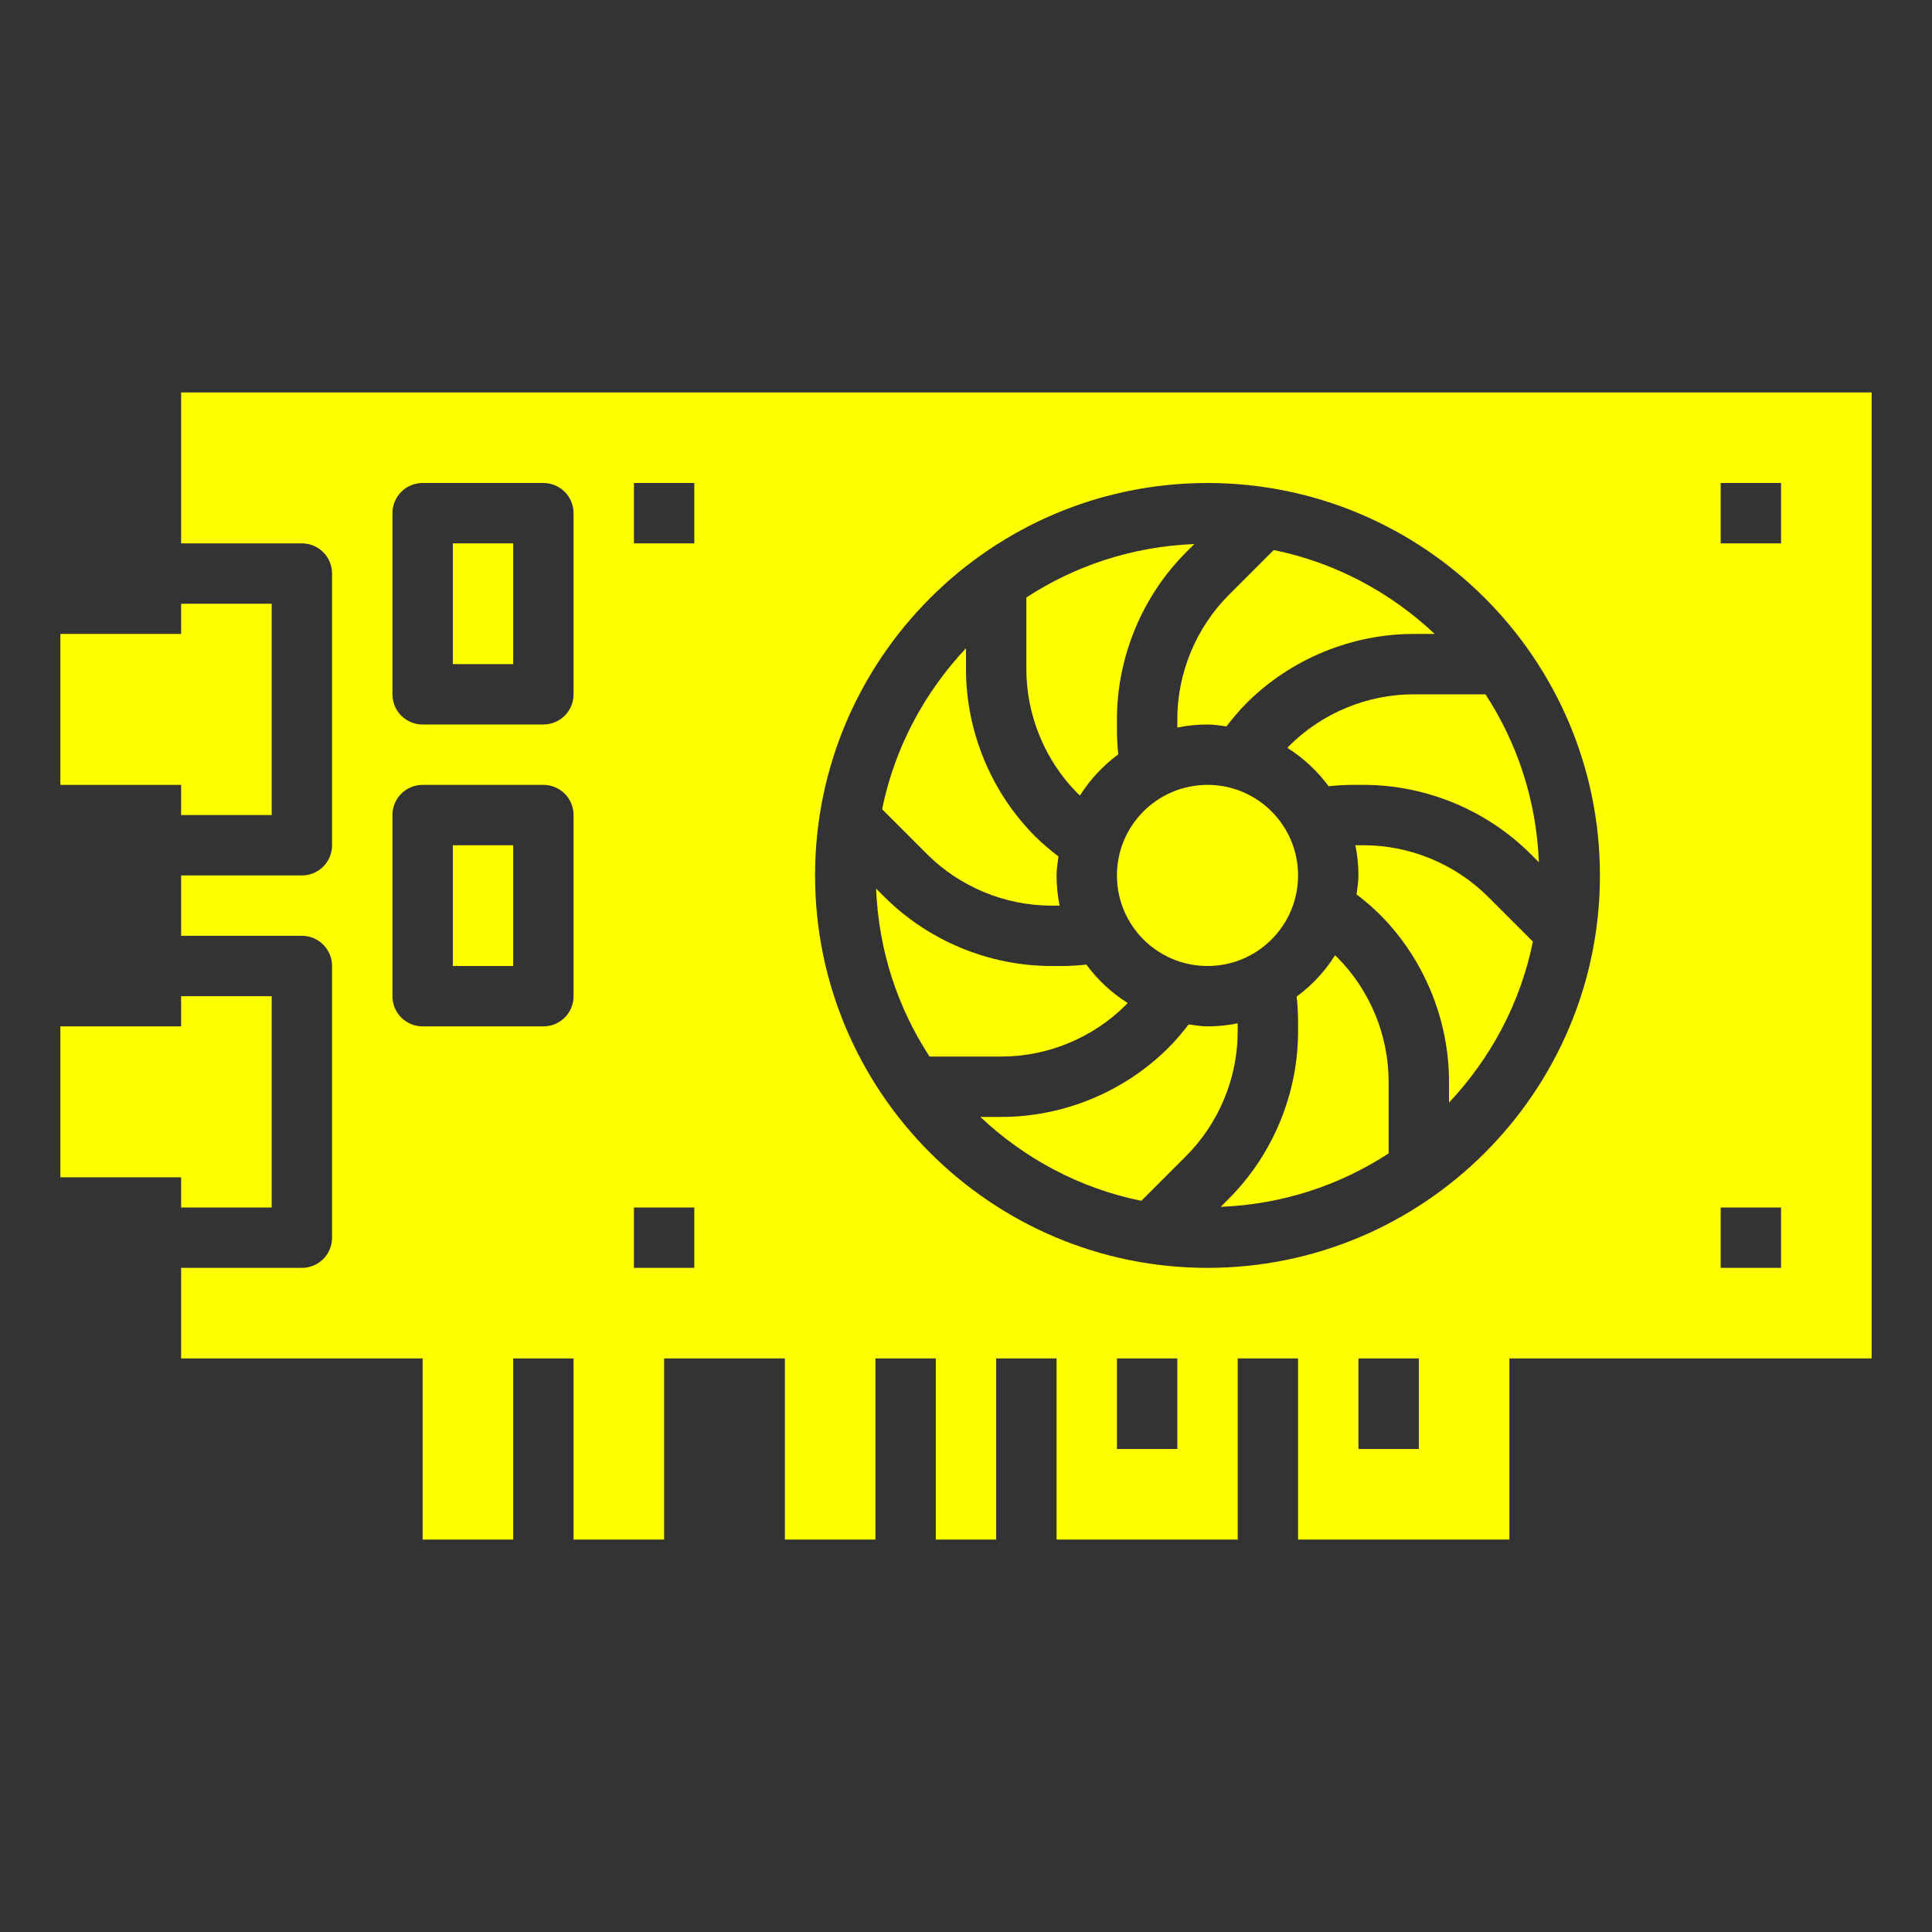 <svg height='100px' width='100px'  fill="#ffff00" xmlns="http://www.w3.org/2000/svg" xmlns:xlink="http://www.w3.org/1999/xlink" version="1.1" x="0px" y="0px" viewBox="0 0 64 64" style="enable-background:new 0 0 64 64;" xml:space="preserve"><rect x="0" y="0" width="64" height="64" fill="#333333" stroke="none"/><g><path d="M39,24.101C39.323,24.035,39.658,24,40,24c0.215,0,0.42,0.037,0.628,0.063c0.207-0.269,0.425-0.53,0.665-0.771   C42.75,21.836,44.768,21,46.828,21h0.698c-1.462-1.376-3.292-2.365-5.333-2.779l-1.486,1.486C39.622,20.792,39,22.294,39,23.828   V24.101z"></path><path d="M34.828,30h0.273C35.035,29.677,35,29.342,35,29c0-0.215,0.037-0.42,0.063-0.628c-0.269-0.207-0.53-0.425-0.771-0.665   C32.836,26.25,32,24.232,32,22.172v-0.698c-1.376,1.462-2.365,3.292-2.779,5.333l1.486,1.486C31.792,29.378,33.294,30,34.828,30z"></path><path d="M35.777,26.35c0.334-0.531,0.765-0.99,1.268-1.362C37.017,24.717,37,24.444,37,24.172v-0.344   c0-2.061,0.836-4.078,2.293-5.535l0.271-0.271c-2.047,0.081-3.951,0.716-5.564,1.77v2.379c0,1.534,0.622,3.036,1.707,4.121   C35.728,26.314,35.755,26.329,35.777,26.35z"></path><rect x="15" y="18" width="2" height="4"></rect><circle cx="40" cy="29" r="3"></circle><polygon points="6,27 9,27 9,20 6,20 6,21 2,21 2,26 6,26  "></polygon><rect x="15" y="28" width="2" height="4"></rect><polygon points="6,40 9,40 9,33 6,33 6,34 2,34 2,39 6,39  "></polygon><path d="M6,13v5h4c0.553,0,1,0.447,1,1v9c0,0.553-0.447,1-1,1H6v2h4c0.553,0,1,0.447,1,1v9c0,0.553-0.447,1-1,1H6v3h8v6h3v-6h2v6h3   v-6h4v6h3v-6h2v6h2v-6h2v6h6v-6h2v6h7v-6h12V13H6z M19,33c0,0.553-0.447,1-1,1h-4c-0.553,0-1-0.447-1-1v-6c0-0.553,0.447-1,1-1h4   c0.553,0,1,0.447,1,1V33z M19,23c0,0.553-0.447,1-1,1h-4c-0.553,0-1-0.447-1-1v-6c0-0.553,0.447-1,1-1h4c0.553,0,1,0.447,1,1V23z    M23,42h-2v-2h2V42z M23,18h-2v-2h2V18z M39,48h-2v-3h2V48z M47,48h-2v-3h2V48z M40,42c-7.168,0-13-5.832-13-13s5.832-13,13-13   s13,5.832,13,13S47.168,42,40,42z M59,42h-2v-2h2V42z M59,18h-2v-2h2V18z"></path><path d="M42.707,24.707c-0.021,0.021-0.036,0.048-0.057,0.07c0.531,0.334,0.99,0.765,1.362,1.268   C44.283,26.017,44.556,26,44.828,26h0.344c2.061,0,4.078,0.836,5.535,2.293l0.271,0.271c-0.081-2.047-0.716-3.951-1.77-5.564   h-2.379C45.294,23,43.792,23.622,42.707,24.707z"></path><path d="M37.293,33.293c0.021-0.021,0.04-0.046,0.061-0.068c-0.533-0.335-0.993-0.766-1.366-1.271   C35.717,31.983,35.444,32,35.172,32h-0.344c-2.061,0-4.078-0.836-5.535-2.293l-0.271-0.271c0.081,2.047,0.716,3.951,1.77,5.564   h2.379C34.706,35,36.208,34.378,37.293,33.293z"></path><path d="M45.172,28h-0.273C44.965,28.323,45,28.658,45,29c0,0.215-0.037,0.419-0.063,0.627c0.269,0.207,0.53,0.426,0.77,0.666   C47.164,31.75,48,33.768,48,35.828v0.698c1.376-1.462,2.365-3.292,2.779-5.333l-1.486-1.486C48.208,28.622,46.706,28,45.172,28z"></path><path d="M41,33.899C40.677,33.965,40.342,34,40,34c-0.215,0-0.419-0.037-0.627-0.063c-0.208,0.27-0.426,0.531-0.666,0.77   C37.25,36.164,35.232,37,33.172,37h-0.698c1.462,1.376,3.292,2.365,5.333,2.779l1.486-1.486C40.378,37.208,41,35.706,41,34.172   V33.899z"></path><path d="M44.225,31.646c-0.335,0.533-0.766,0.993-1.271,1.366C42.983,33.283,43,33.556,43,33.828v0.344   c0,2.061-0.836,4.078-2.293,5.535l-0.271,0.271c2.047-0.081,3.951-0.716,5.564-1.77v-2.379c0-1.534-0.622-3.036-1.707-4.121   C44.271,31.685,44.247,31.667,44.225,31.646z"></path></g></svg>